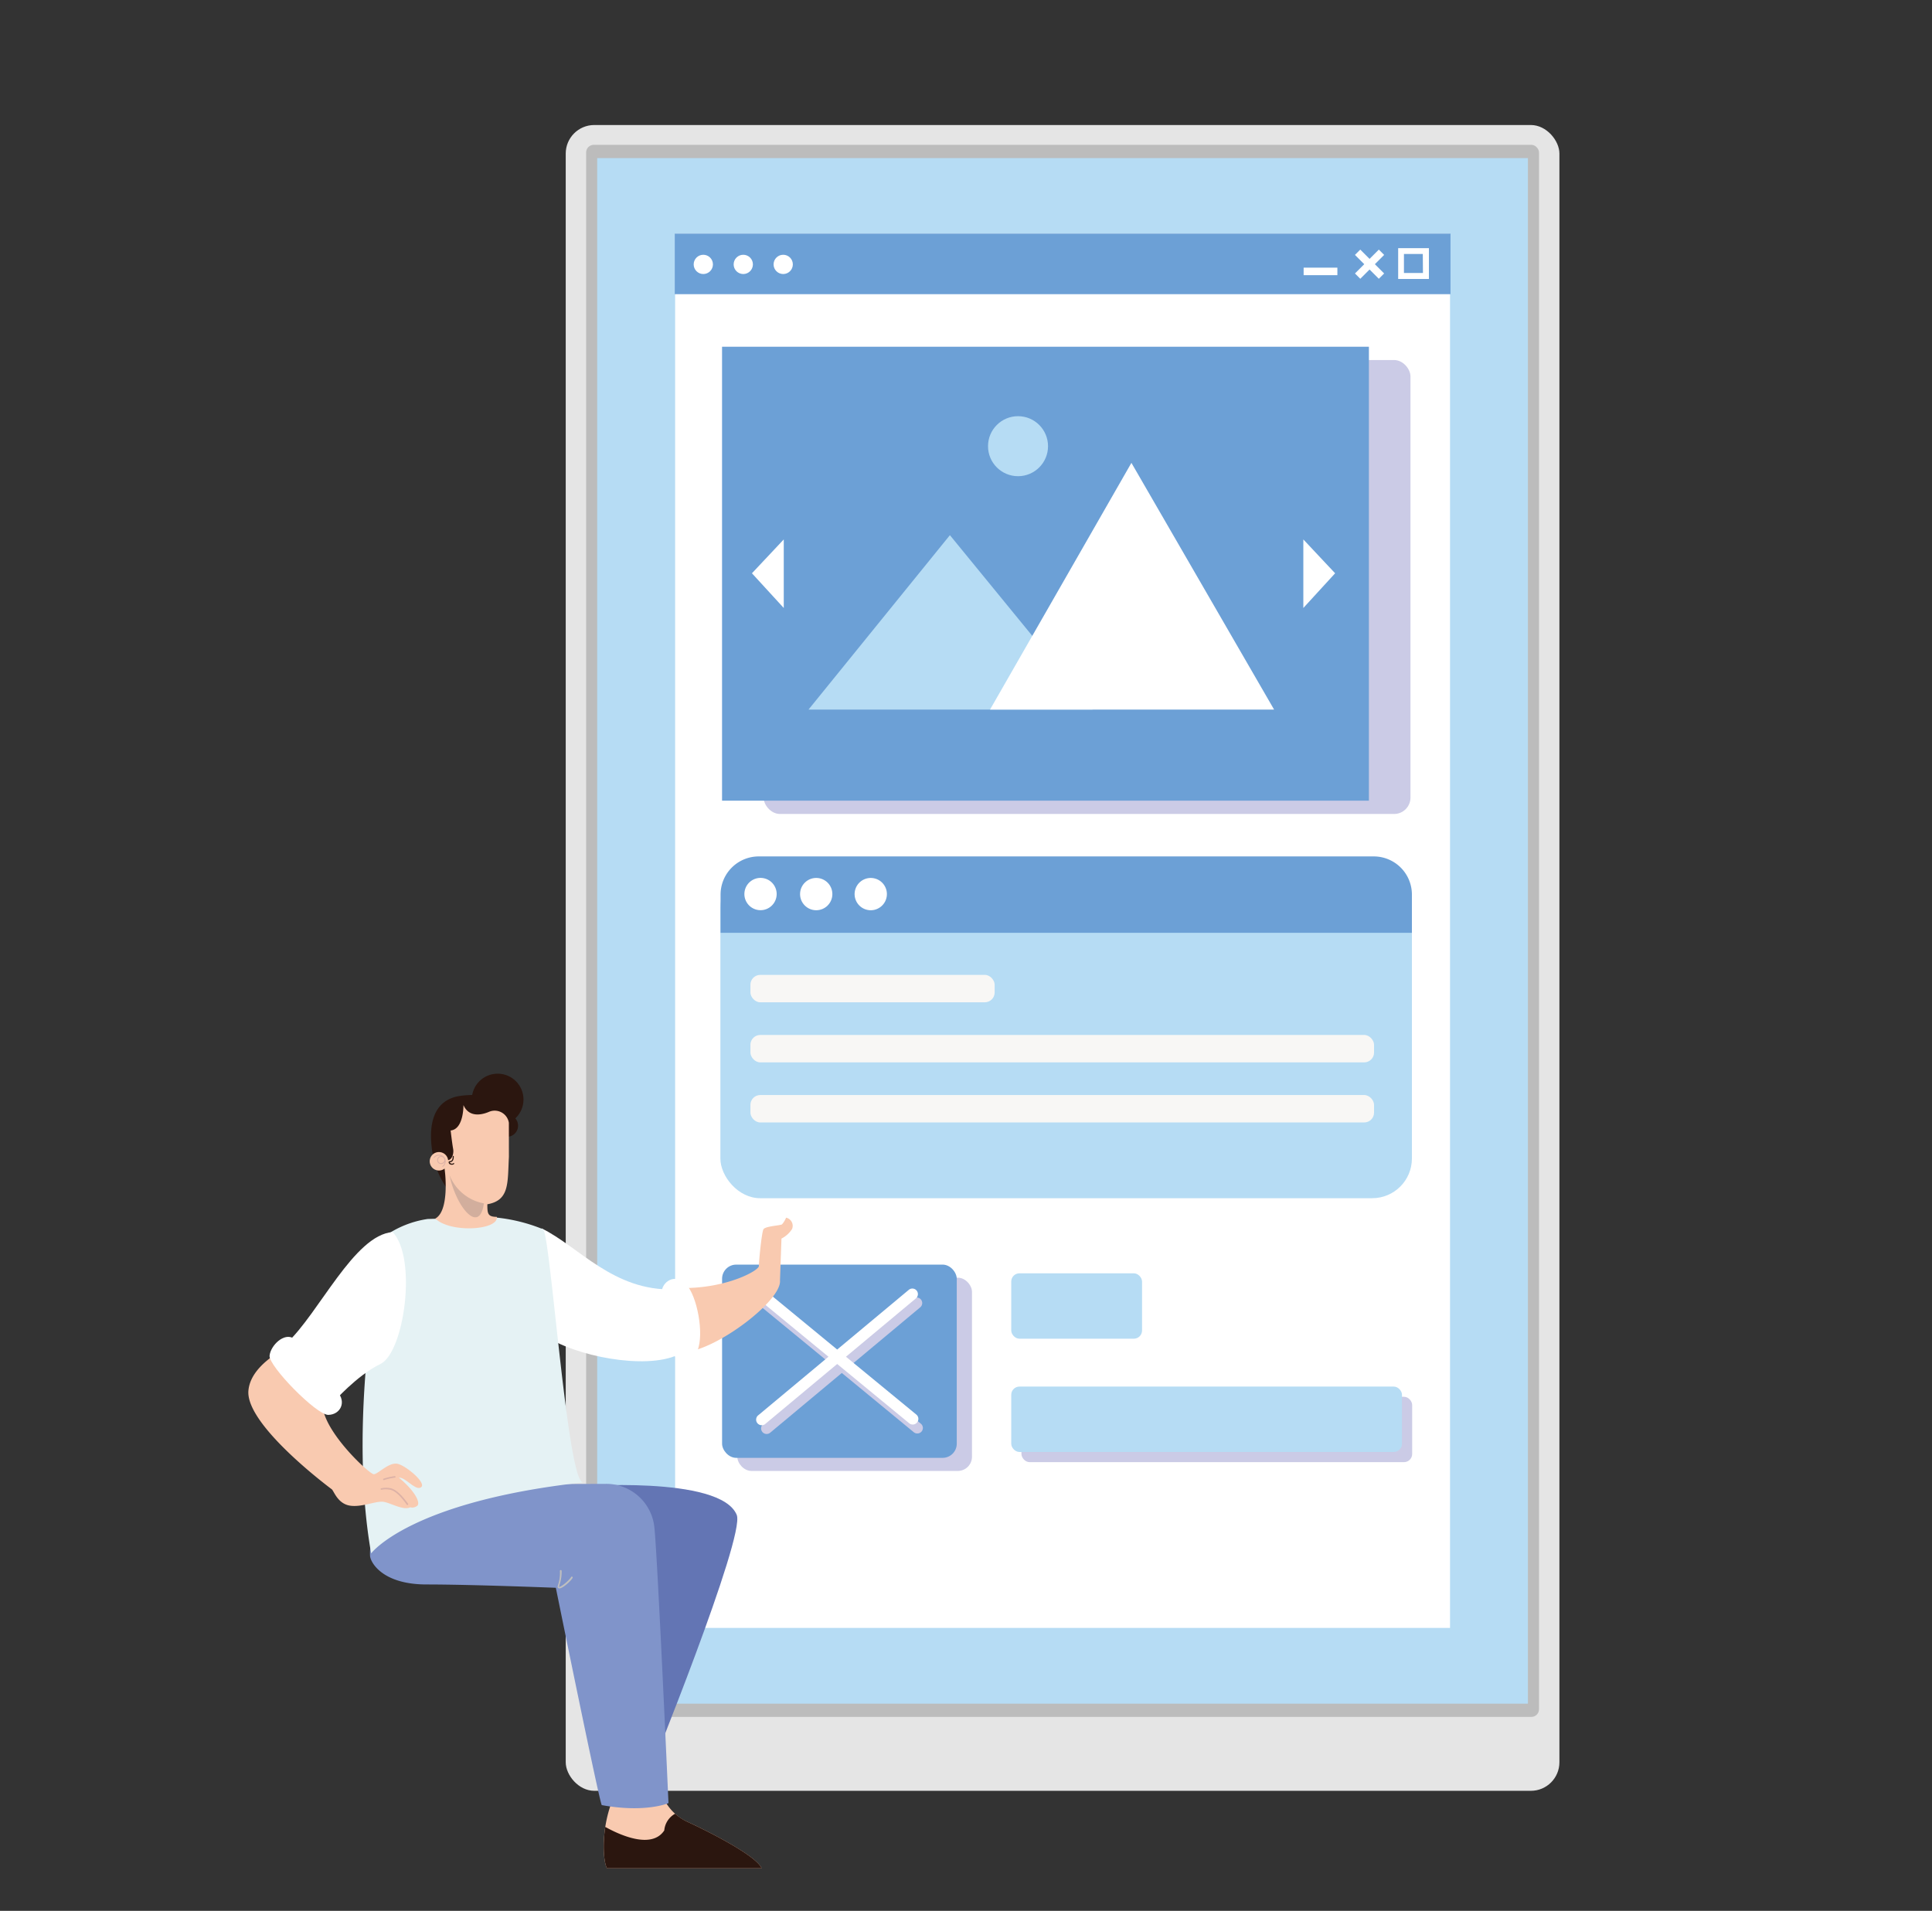 <svg xmlns="http://www.w3.org/2000/svg" viewBox="0 0 521.55 515.88"><rect x="0" y="0" width="521.55" height="515.88" fill="#333333" stroke="none"/><g style="isolation:isolate"><g id="&#x5716;&#x5C64;_1" data-name="&#x5716;&#x5C64; 1"><rect x="152.72" y="33.75" width="268.25" height="449.72" rx="7.71" style="fill:#e5e5e5"></rect><rect x="158.23" y="39.1" width="257.23" height="424.41" rx="2.05" style="fill:#bcbcbc"></rect><rect x="161.21" y="42.68" width="251.26" height="417.26" style="fill:#b6dcf4"></rect><rect x="98.65" y="146.71" width="376.38" height="209.19" transform="translate(538.15 -35.54) rotate(90)" style="fill:#fff"></rect><rect x="194.47" y="234.36" width="186.68" height="89.12" rx="10.72" style="fill:#b6dcf4"></rect><path d="M370.84,231.21h-166a10.31,10.31,0,0,0-10.32,10.31v10.31H381.15V241.52A10.3,10.3,0,0,0,370.84,231.21Z" style="fill:#6ca0d6"></path><circle cx="205.31" cy="241.38" r="4.36" transform="translate(-76.78 385.74) rotate(-76.72)" style="fill:#fff"></circle><circle cx="235.05" cy="241.38" r="4.36" transform="translate(-40.86 434.72) rotate(-80.78)" style="fill:#fff"></circle><circle cx="220.34" cy="241.38" r="4.36" style="fill:#fff"></circle><rect x="202.58" y="263.19" width="65.93" height="7.4" rx="2.65" style="fill:#f8f7f5"></rect><rect x="202.58" y="279.41" width="168.35" height="7.4" rx="2.65" style="fill:#f8f7f5"></rect><rect x="202.58" y="295.63" width="168.35" height="7.4" rx="2.65" style="fill:#f8f7f5"></rect><rect x="182.15" y="63.07" width="209.42" height="16.35" style="fill:#6ca0d6"></rect><rect x="351.92" y="72.26" width="9.11" height="2.03" style="fill:#fff"></rect><rect x="365.16" y="70.31" width="9.11" height="2.03" transform="translate(158.72 -240.54) rotate(45)" style="fill:#fff"></rect><rect x="365.16" y="70.31" width="9.11" height="2.03" transform="translate(681.58 -139.67) rotate(135)" style="fill:#fff"></rect><path d="M377.44,67v8.31h8.3V67Zm6.69,6.7H379V68.56h5.09Z" style="fill:#fff"></path><circle cx="211.43" cy="71.38" r="2.6" style="fill:#fff"></circle><circle cx="200.65" cy="71.38" r="2.6" style="fill:#fff"></circle><circle cx="189.86" cy="71.38" r="2.6" style="fill:#fff"></circle><g style="mix-blend-mode:multiply"><rect x="206.14" y="97.2" width="174.62" height="122.55" rx="4.42" style="fill:#cbcbe6"></rect></g><rect x="194.92" y="93.61" width="174.62" height="122.55" style="fill:#6ca0d6"></rect><polygon points="256.43 144.48 218.26 191.57 294.95 191.57 256.43 144.48" style="fill:#b6dcf4"></polygon><polygon points="305.43 124.96 267.26 191.57 343.95 191.57 305.43 124.96" style="fill:#fff"></polygon><circle cx="274.82" cy="120.46" r="8.1" style="fill:#b6dcf4"></circle><polygon points="351.84 164.14 351.84 145.63 360.42 154.77 351.84 164.14" style="fill:#fff"></polygon><polygon points="211.58 164.14 211.58 145.63 202.99 154.77 211.58 164.14" style="fill:#fff"></polygon><g style="mix-blend-mode:multiply"><rect x="199.04" y="344.94" width="63.35" height="52.17" rx="3.82" style="fill:#cbcbe6"></rect></g><rect x="194.93" y="341.41" width="63.35" height="52.17" rx="3.82" style="fill:#6ca0d6"></rect><g style="mix-blend-mode:multiply"><path d="M248.54,384.32l-19-15.62,18.88-15.76a1.5,1.5,0,1,0-1.93-2.3l-19.32,16.11-19.43-16a1.5,1.5,0,1,0-1.91,2.32l19,15.62L206,384.47a1.45,1.45,0,0,0-.51.87,1.5,1.5,0,0,0,2.44,1.44l19.32-16.12,19.43,16a1.51,1.51,0,0,0,2.12-.21A1.49,1.49,0,0,0,248.54,384.32Z" style="fill:#cbcbe6"></path></g><path d="M247.37,381.9l-19-15.62,18.88-15.75a1.5,1.5,0,1,0-1.92-2.31L226,364.34l-19.44-16a1.5,1.5,0,1,0-1.91,2.32l19,15.62-18.89,15.75a1.51,1.51,0,1,0,1.93,2.31L226,368.24l19.44,16a1.5,1.5,0,0,0,.95.34,1.45,1.45,0,0,0,1.16-.55A1.49,1.49,0,0,0,247.37,381.9Z" style="fill:#fff"></path><rect x="272.99" y="343.76" width="35.31" height="17.65" rx="2.21" style="fill:#b6dcf4"></rect><g style="mix-blend-mode:multiply"><rect x="275.74" y="377.09" width="105.48" height="17.65" rx="2.21" style="fill:#cbcbe6"></rect></g><rect x="272.99" y="374.34" width="105.48" height="17.65" rx="2.21" style="fill:#b6dcf4"></rect><path d="M198.89,409c2.36,5.84-24,70.75-24,70.75l-19.6-78.4S194.5,398.18,198.89,409Z" style="fill:#6375b4"></path><path d="M164.92,487.09c-2.64,7.56-2.16,15.12-1.08,17.28H205.6c-1.44-3.36-14.16-9.84-19.92-12.48a13,13,0,0,1-7.08-7.8Z" style="fill:#f9cab0"></path><path d="M99.89,419.9c-.06,1.56,3,7.86,15.24,7.86s34.92.9,34.92.9,11.87,58.49,12.41,58.67c11.88,2.16,18-.54,18-.54s-2.88-65-3.78-74.15a14.24,14.24,0,0,0-.24-1.65,13.08,13.08,0,0,0-13-10.39l-49.43.16S99.41,409,99.89,419.9Z" style="fill:#8094ca"></path><g style="mix-blend-mode:multiply"><path d="M151,428.83h0a.51.51,0,0,1-.4-.19c-.13-.19-.06-.43.07-.83a10.34,10.34,0,0,0,.48-3.7.23.23,0,0,1,.22-.24.24.24,0,0,1,.24.22A10.73,10.73,0,0,1,151,428c0,.16-.1.33-.11.42h0c.61.05,2.77-1.78,3.27-2.64a.23.23,0,1,1,.4.22C154.13,426.82,151.92,428.83,151,428.83Z" style="fill:#bfbfbf"></path></g><path d="M185.68,491.89a13.31,13.31,0,0,1-3.43-2.24,5.74,5.74,0,0,0-2.93,4.52c-3.42,5.18-12.11,1.17-15.92-.95-.8,5.18-.34,9.59.44,11.15H205.6C204.16,501,191.44,494.53,185.68,491.89Z" style="fill:#2b160f"></path><path d="M184.22,347.74c12.06.07,20.64-4.74,20.64-5.93s.75-9.1,1.24-9.94,4.46-1,5-1.32a6.44,6.44,0,0,0,1.11-1.81,2.25,2.25,0,0,1,1.61,3.06,7.25,7.25,0,0,1-2.86,2.58l-.4,11.27c.55,5.43-16.95,18.68-25.59,19.38C178.08,363,184.22,347.74,184.22,347.74Z" style="fill:#f9cab0"></path><path d="M178.73,348.07c.83-3,4.92-4.48,7.56.15s4,15,1.07,17.82c-2.76,2.63-5.88-.07-6.46-1.35S178.73,348.07,178.73,348.07Z" style="fill:#fff"></path><path d="M146.22,331.63c10,4.88,19.38,17,35.7,16.46,5.85,7.53,3.62,14.92,1,17.71-8.64,4-27.65.46-36.25-5.44C139.52,355.48,136.74,345,146.22,331.63Z" style="fill:#fff"></path><path d="M115.47,329.09l17.53-.47a45.31,45.31,0,0,1,13.71,3.29c2.07,4,6.57,69.09,10.76,68.29-46.9,5.19-57.28,19.17-57.28,19.17-6.79-38.53,3.58-85.57,3.58-85.57A26.77,26.77,0,0,1,115.47,329.09Z" style="fill:#e5f2f4"></path><path d="M87.2,380.41C88.54,387.63,99.78,398,100.91,398s4.13-3.4,6.5-2.79,7.73,5.16,6.28,6.29-4.23-2.73-6-2.57c4.64,3.86,5.91,7,4.87,7.65a2.12,2.12,0,0,1-1.82.35c-1.82.92-5.14-1.12-7.15-1.47s-6,1.58-9.24,1-4.25-4-4.79-4.4-23.27-17.32-22.5-26.6,16.86-14.53,16.86-14.53Z" style="fill:#f9cab0"></path><path d="M79.27,361.34c-2.58-1.65-6.19,1.86-6.5,4.64s12.68,16.08,15.88,16,4.94-3.4,2.47-6.19S79.27,361.34,79.27,361.34Z" style="fill:#fff"></path><path d="M106,332.62c6.69,7.07,3.1,32.52-3.29,35.61S90,378.56,90,378.56c-3.61-1.34-13.51-11.65-12.68-15.88C86.07,354.64,95.59,333.37,106,332.62Z" style="fill:#fff"></path><g style="mix-blend-mode:multiply"><path d="M103.59,399.58h.07a15.54,15.54,0,0,1,2.94-.67.19.19,0,0,0,.18-.21.2.2,0,0,0-.22-.18,17,17,0,0,0-3,.68.2.2,0,0,0,.06.39Z" style="fill:#dcb1a6"></path></g><g style="mix-blend-mode:multiply"><path d="M110,406.28a.28.28,0,0,0,.12,0,.2.2,0,0,0,.05-.28c-1.28-1.81-3.15-4-4.88-4.25a5.84,5.84,0,0,0-2.41.06.19.19,0,0,0-.12.25.18.18,0,0,0,.24.12,5.68,5.68,0,0,1,2.24,0c1.58.21,3.38,2.34,4.6,4.09A.19.19,0,0,0,110,406.28Z" style="fill:#dcb1a6"></path></g><circle cx="134.34" cy="296.84" r="6.98" style="fill:#2b160f"></circle><path d="M139,306a3,3,0,1,1,0-4.19A3,3,0,0,1,139,306Z" style="fill:#2b160f"></path><path d="M137.53,304.12c0-5.52-3.17-9.44-12.92-8.31s-8.68,11.86-7.55,17a23.63,23.63,0,0,0,4.23,8.91Z" style="fill:#2b160f"></path><path d="M137.38,312.35c-.38,6.95.23,11.71-5.82,12.77,0,2.49.08,3.4,2.57,3.4.44,3.64-12.6,4.41-16.62.45,3.78-2,2.65-12.16,2.65-12.16l-.44-4c2,1.36,2.89-1.08,2.61-2.61s-.68-5-.68-5c3.57-.34,3.46-6.86,3.46-6.86,1.75,4,6.11,2.17,7,1.78a3.88,3.88,0,0,1,5.26,3" style="fill:#f9cab0"></path><path d="M122,314.45a.92.92,0,0,0,.58-.21.14.14,0,0,0,0-.2.14.14,0,0,0-.2,0,.64.64,0,0,1-.75,0c-.16-.1-.22-.22-.21-.26s0,0,.08,0c.7-.1,1-.6,1-1.59a.15.15,0,0,0-.15-.14.14.14,0,0,0-.14.14c0,1.05-.38,1.25-.78,1.3-.25,0-.31.19-.32.26a.6.6,0,0,0,.34.57A1,1,0,0,0,122,314.45Z" style="fill:#2b160f"></path><circle cx="118.5" cy="313.53" r="2.5" transform="translate(-215.98 335.17) rotate(-73)" style="fill:#f9cab0"></circle><g style="mix-blend-mode:multiply"><path d="M118.5,311.75a1.75,1.75,0,0,0-1.4.68.09.09,0,0,0,0,.14.1.1,0,0,0,.14,0,1.57,1.57,0,0,1,1.24-.6,1.5,1.5,0,0,1,.67.15h-.07a1.07,1.07,0,0,0,0,2.14,1.08,1.08,0,0,0,1-.61,1.56,1.56,0,0,1-.66,1.18.1.1,0,0,0,0,.15.09.09,0,0,0,.08,0,.07.07,0,0,0,.06,0,1.78,1.78,0,0,0-1-3.23Zm.6,2.28a.86.86,0,1,1,.86-.86A.85.85,0,0,1,119.1,314Z" style="fill:#dcb1a6"></path></g><path d="M130.63,324.88a12.39,12.39,0,0,1-9.28-7.62C123.12,325.92,129.43,333.42,130.63,324.88Z" style="fill:#d2ae9d"></path></g></g></svg>
